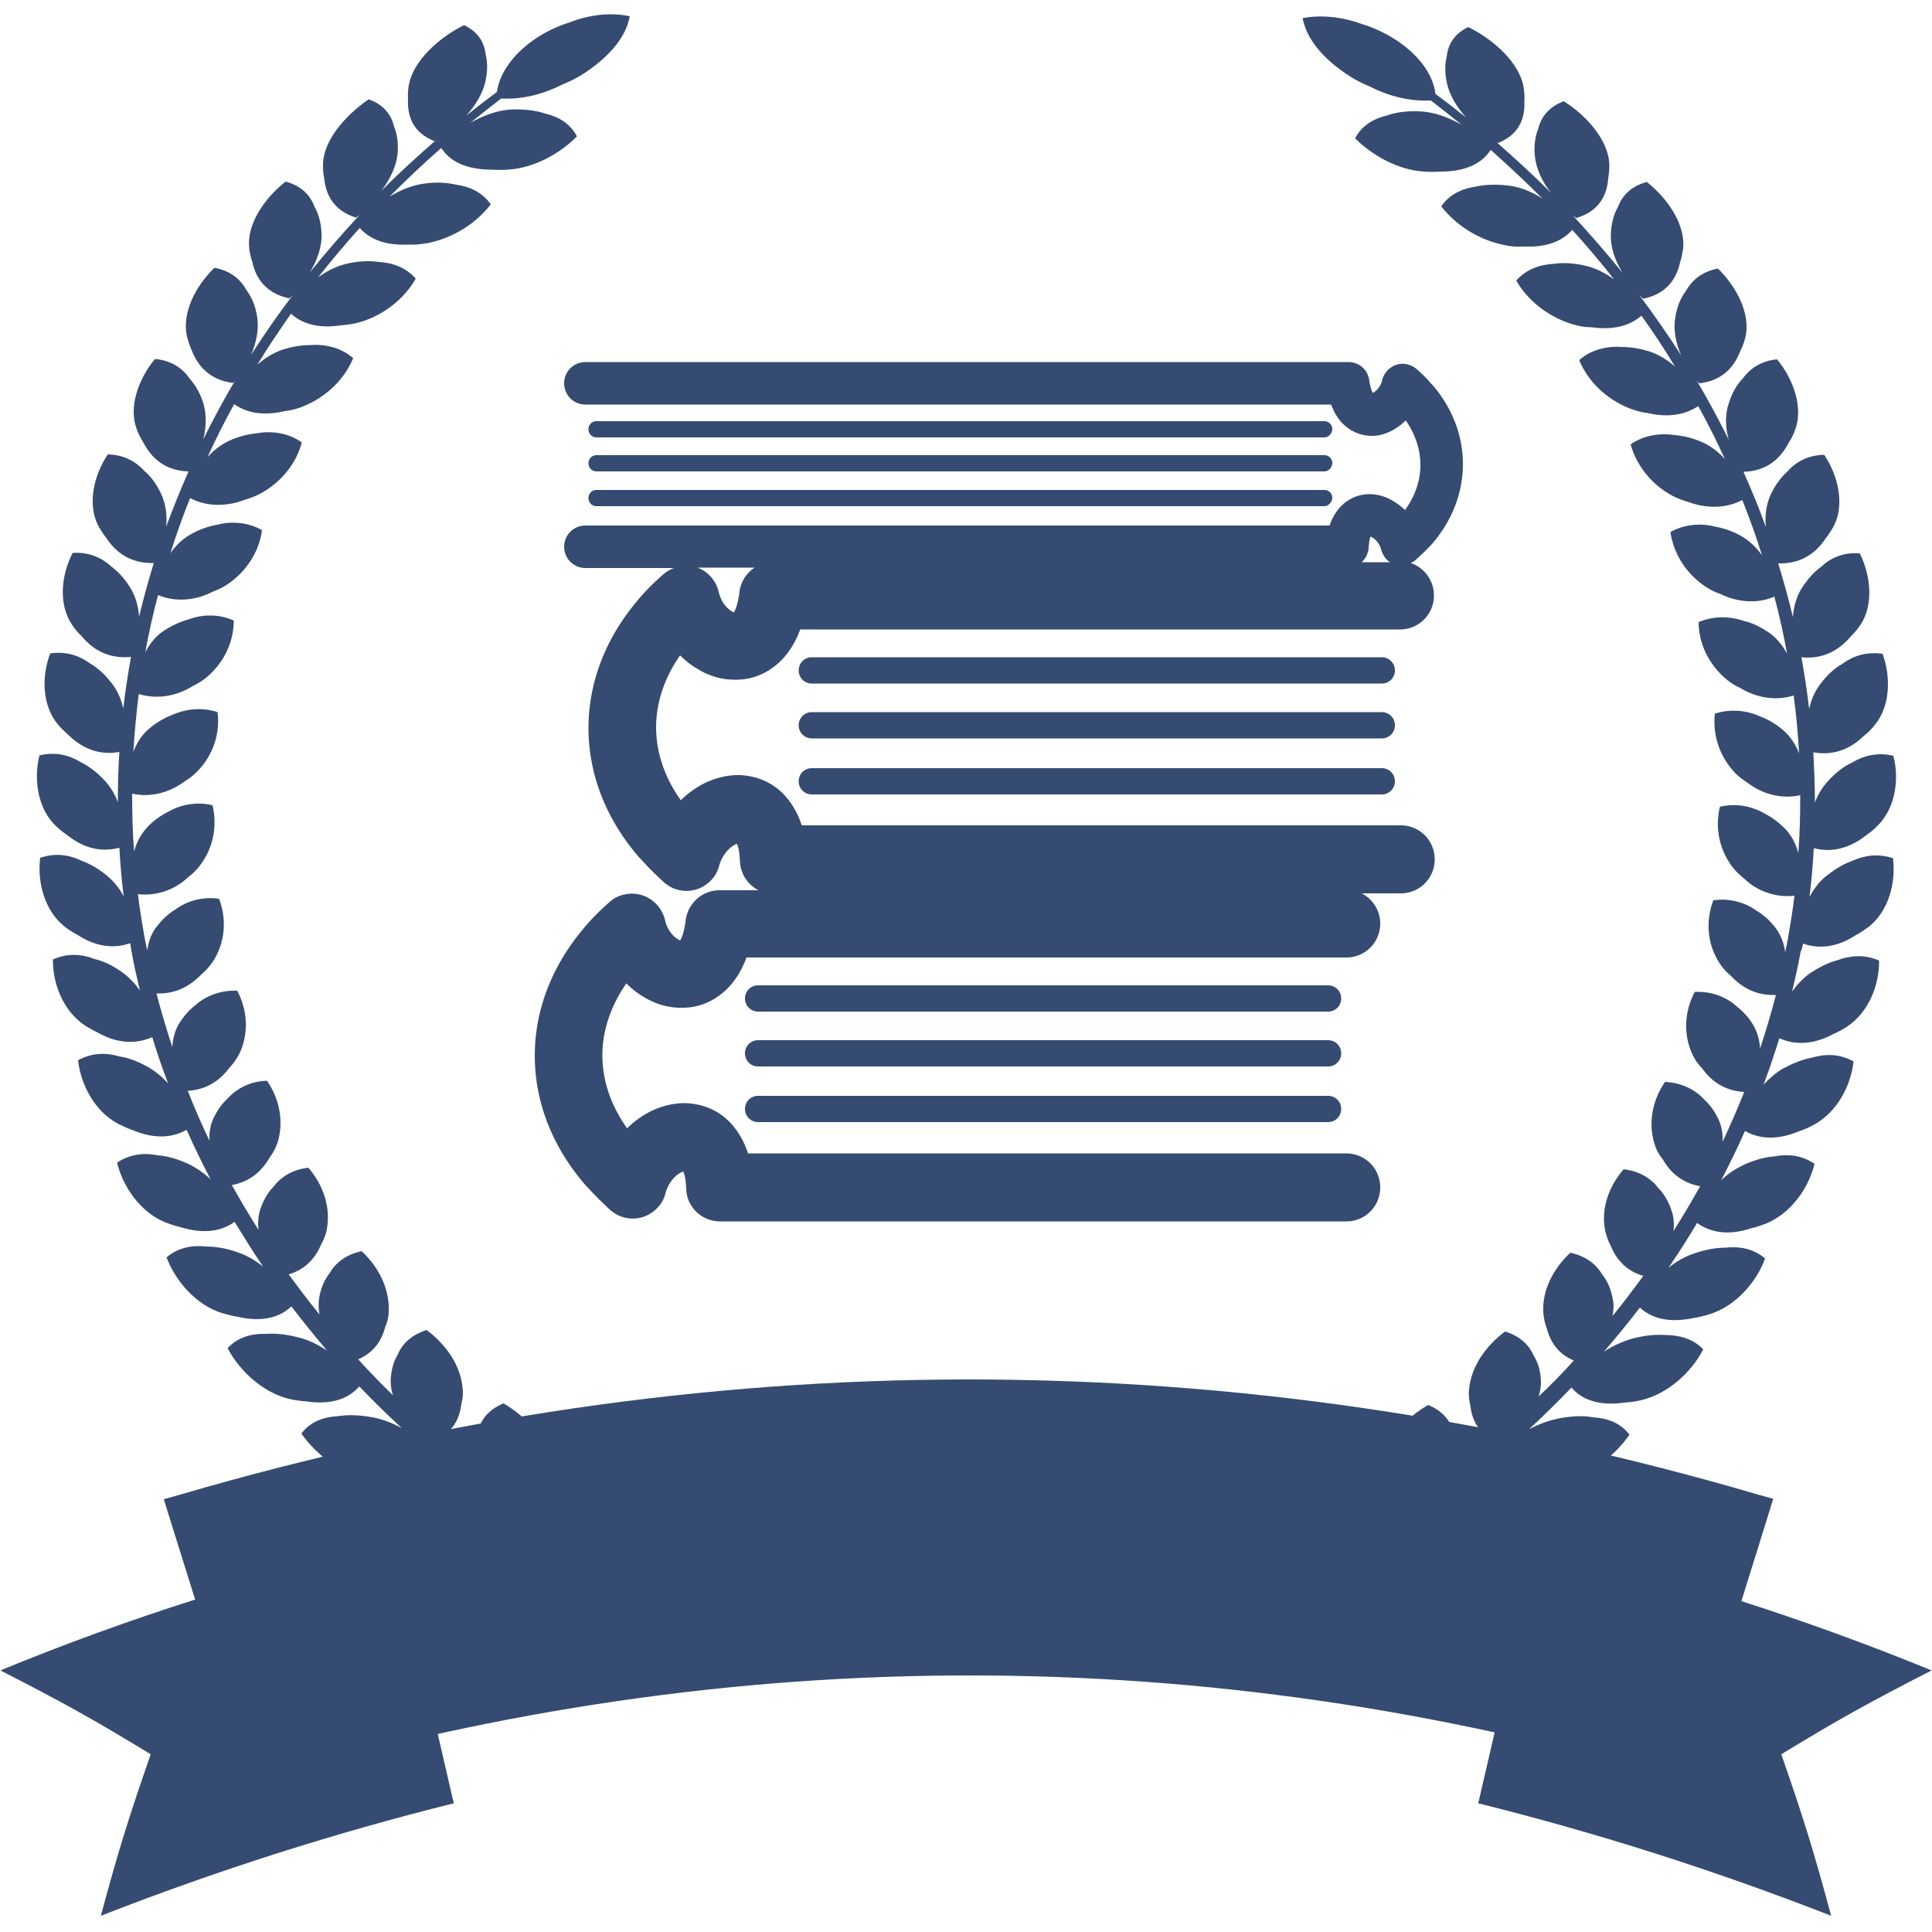 <?xml version="1.0" standalone="no"?><!DOCTYPE svg PUBLIC "-//W3C//DTD SVG 1.1//EN" "http://www.w3.org/Graphics/SVG/1.1/DTD/svg11.dtd"><svg t="1742279348486" class="icon" viewBox="0 0 1024 1024" version="1.1" xmlns="http://www.w3.org/2000/svg" p-id="56090" xmlns:xlink="http://www.w3.org/1999/xlink" width="256" height="256"><path d="M782.95 789.914c11.878-1.024 25.6 0.41 31.949 11.264-3.891 4.301-8.602 8.397-13.722 11.674-19.661-0.41-39.117-1.638-58.573-3.277 10.24-9.83 25.6-18.432 40.346-19.661z" fill="#354b72" p-id="56091"></path><path d="M773.325 822.886c-12.083 0.614-25.6-1.638-30.72-13.107 19.456 1.638 38.912 2.867 58.573 3.277-8.192 4.915-18.432 9.421-27.853 9.83z" fill="#354b72" p-id="56092"></path><path d="M787.046 790.733c11.674-1.024 24.986 0.205 31.334 11.059-9.626 10.854-25.395 20.48-40.755 21.299-11.878 0.614-25.19-1.434-30.31-12.902 10.24-9.626 25.19-18.227 39.731-19.456z" fill="#354b72" p-id="56093"></path><path d="M955.597 500.122c10.65 3.686 20.275 0.614 28.058-4.506 2.458-1.229 4.71-2.867 6.963-4.506 10.445-8.397 14.336-23.347 12.698-36.25-8.192-2.662-15.565-1.434-22.118 1.638-5.12 1.843-9.626 4.915-13.722 8.192-3.482 2.867-6.144 6.554-8.397 10.65 1.024-8.602 1.843-17.203 2.253-25.805 11.059 2.867 20.275-1.024 27.443-6.554 2.253-1.638 4.506-3.277 6.349-5.325 9.421-9.216 11.674-24.576 8.397-37.069-8.602-2.048-15.77 0-21.709 3.482-4.915 2.253-9.011 5.734-12.493 9.421-3.277 3.482-5.734 7.373-7.373 11.878 0-8.806-0.41-17.613-0.819-26.624 11.469 2.048 20.48-2.458 26.829-8.806 2.253-1.638 4.096-3.686 5.734-5.734 8.192-9.83 8.602-25.395 4.096-37.683-8.806-1.229-15.77 1.229-21.299 5.325-4.71 2.662-8.397 6.349-11.469 10.445-3.072 3.891-5.12 8.602-6.144 13.517-1.024-9.216-2.458-18.432-4.096-27.443 11.878 1.229 20.275-4.096 26.214-11.059 1.843-1.843 3.686-4.096 5.12-6.144 6.963-10.65 5.53-26.01-0.41-37.888-8.806-0.614-15.565 2.458-20.48 7.168-4.301 3.072-7.578 7.168-10.24 11.264-2.867 4.506-4.301 9.83-4.71 15.36-2.253-9.626-4.915-19.046-7.782-28.467 12.288 0.41 20.275-5.734 25.19-13.312 1.638-2.048 3.072-4.301 4.301-6.554 5.734-11.059 2.458-26.419-5.12-37.683-8.806 0.205-15.155 3.891-19.456 8.806-3.891 3.482-6.758 7.782-8.806 12.083-2.458 5.325-3.277 11.264-2.662 17.408-3.482-9.83-7.578-19.661-11.878-29.286h0.205c12.493-0.41 19.661-7.373 23.757-15.36 1.434-2.253 2.662-4.506 3.482-6.963 4.301-11.674-0.819-26.624-9.626-37.274-8.806 0.819-14.541 5.12-18.432 10.445-3.482 3.686-5.734 8.192-7.168 12.902-2.048 5.939-1.843 12.698 0 19.251-5.325-10.65-10.854-21.094-16.998-31.334 0.41 0.41 0.819 1.024 1.229 1.434h0.205c12.493-1.434 18.637-9.011 21.709-17.203 1.229-2.253 2.048-4.71 2.662-7.168 2.867-12.083-4.301-26.419-14.541-36.454-8.602 1.638-13.926 6.349-16.998 11.878-3.072 4.096-4.71 8.806-5.53 13.517-1.229 6.554 0 13.722 3.072 20.685-6.963-10.854-14.336-21.504-22.323-32.154l2.048 2.048h0.205c12.288-2.458 17.613-10.65 19.456-19.251 0.819-2.458 1.229-4.915 1.638-7.373 1.229-12.288-7.782-26.214-19.251-35.226-8.602 2.253-13.107 7.373-15.36 13.312-2.458 4.301-3.482 9.216-3.686 13.926-0.41 6.963 2.048 14.131 6.144 20.89-8.397-10.445-17.408-20.685-26.624-30.72 0.614 0.614 1.434 1.229 2.048 1.638h0.205c11.878-3.482 16.179-12.083 16.794-20.89 0.41-2.458 0.614-4.915 0.614-7.373-0.41-12.493-11.469-25.6-24.166-33.587-8.192 3.072-12.083 8.602-13.517 14.541-1.843 4.506-2.253 9.421-1.843 14.131 0.614 6.758 3.686 13.722 8.602 19.866-9.216-9.216-19.046-18.227-29.082-27.034 0.205 0.205 0.614 0.41 0.819 0.614h0.205c11.469-4.506 14.336-13.517 13.926-22.118 0.205-2.458 0-5.12-0.41-7.578-2.253-12.698-15.36-24.781-29.286-31.744-7.782 3.686-10.854 9.626-11.469 15.77-1.229 4.71-0.819 9.626 0.205 14.336 1.434 6.144 5.12 12.288 10.035 17.818-5.325-4.301-10.65-8.397-16.179-12.493-1.434-11.674-10.65-22.118-21.709-29.082-4.915-3.072-10.65-5.939-16.794-7.782-9.83-3.686-21.299-5.325-31.949-3.277 2.662 12.902 12.698 22.528 23.962 30.106 3.482 2.253 7.168 4.301 11.264 5.939 9.626 4.915 20.89 8.192 32.768 7.578 5.53 4.301 11.059 8.602 16.384 12.902-7.168-4.096-15.155-6.963-22.938-7.168-5.734-0.205-11.674 0.41-16.794 2.253-6.963 1.638-13.312 5.325-16.794 12.083 9.216 9.216 22.938 16.794 36.454 17.613 2.867 0.205 5.939 0.205 8.806 0 10.24 0 20.685-2.458 26.624-11.469 9.421 8.397 18.637 16.998 27.443 25.805-5.734-3.686-12.083-6.349-18.637-6.963-5.53-0.614-11.469-0.614-16.794 0.614-7.168 1.024-13.926 4.096-18.227 10.445 7.578 9.83 19.456 17.613 33.178 20.48 3.482 0.819 6.963 1.024 10.65 0.819 9.421 0.41 19.046-1.434 25.6-8.806 7.782 8.602 15.155 17.203 22.118 26.214-4.71-3.482-10.035-6.144-15.77-7.373-5.53-1.229-11.264-1.638-16.589-0.819-7.168 0.41-14.131 2.867-19.456 8.806 5.939 10.445 16.589 19.046 29.696 23.142 3.277 1.024 6.758 1.638 10.24 1.638 9.216 1.229 18.842 0.41 26.419-6.144 6.349 8.806 12.288 17.818 17.818 27.034-4.096-3.686-8.806-6.554-13.926-8.192-4.71-1.434-9.421-2.253-14.336-2.253-8.192-0.614-16.589 1.638-22.528 6.963 4.506 10.854 13.722 20.275 26.214 25.395 3.072 1.229 6.554 2.253 10.035 2.662 9.011 2.048 18.432 1.843 26.829-3.686 5.12 9.216 9.83 18.637 14.131 28.058-3.482-3.891-7.782-7.168-12.698-9.216-4.301-1.843-9.011-3.072-13.926-3.482-8.192-1.229-16.589 0.205-23.347 4.915 3.072 11.059 10.854 21.299 22.528 27.443 2.458 1.229 5.12 2.253 7.987 3.072 9.216 3.482 19.866 3.686 28.672-1.024 3.891 9.626 7.373 19.456 10.445 29.286-3.072-4.301-6.963-7.987-11.469-10.445-4.096-2.253-8.602-3.891-13.312-4.71-7.987-2.048-16.589-1.229-23.757 2.867 1.638 11.264 8.192 22.118 18.842 29.082 2.253 1.434 4.915 2.867 7.578 3.686 8.602 4.301 19.456 5.53 28.672 1.434 2.662 10.035 4.915 20.07 6.758 30.31-2.458-4.71-5.939-8.806-10.24-11.674-3.891-2.458-7.987-4.71-12.698-5.734-7.578-2.662-16.384-2.662-23.962 0.614 0 11.264 5.325 22.528 14.95 30.515 2.048 1.638 4.506 3.277 6.963 4.301 8.192 5.12 18.637 7.168 28.467 4.096 1.434 10.24 2.253 20.48 2.867 30.72-1.843-4.915-4.71-9.216-8.806-12.698-3.482-2.867-7.373-5.325-11.878-6.963-7.168-3.277-15.77-4.096-23.962-1.434-1.229 11.264 2.458 22.938 11.059 31.744 1.843 1.843 4.096 3.482 6.349 4.915 7.373 5.734 17.613 8.806 27.853 6.554 0 10.24-0.205 20.48-1.024 30.72-1.229-4.915-3.686-9.626-7.168-13.107-3.072-3.072-6.758-5.939-10.854-7.987-6.758-3.891-15.155-5.53-23.552-3.482-2.662 11.059-0.41 22.938 7.168 32.563 1.638 2.048 3.686 3.891 5.734 5.53 6.554 6.349 16.384 10.24 26.624 9.011-0.819 7.168-2.048 14.541-3.277 21.709-0.41 2.662-1.024 5.325-1.638 8.192-0.614-4.915-2.458-9.421-5.325-13.107-2.662-3.482-5.939-6.554-9.83-8.806-6.144-4.506-14.336-6.758-22.938-5.53-4.096 10.854-3.277 22.938 3.072 32.973 1.638 2.662 3.686 4.915 6.144 6.963 5.734 6.144 13.312 10.65 23.962 10.24-2.458 9.626-5.325 19.046-8.397 28.467-0.205-4.506-1.434-8.806-3.686-12.698-2.253-3.686-5.12-6.963-8.602-9.626-5.53-5.12-13.517-8.192-22.323-7.782-5.53 10.445-6.144 22.528-1.229 33.178 1.229 2.662 3.072 5.325 5.325 7.578 4.71 6.554 11.674 11.674 22.118 12.288-3.482 8.806-7.373 17.613-11.469 26.419 0.205-4.096-0.41-7.987-2.048-11.674-1.843-3.891-4.096-7.373-7.373-10.445-4.915-5.53-12.288-9.216-21.094-9.626-6.758 9.83-9.011 21.914-5.53 32.973 0.819 2.867 2.253 5.53 4.301 7.987 3.891 6.758 9.83 12.493 19.866 14.336-4.506 7.987-9.216 15.974-14.131 23.757 0.41-3.482 0.205-6.963-0.819-10.24-1.434-4.506-3.686-9.011-7.168-12.493-3.891-5.12-9.83-9.011-18.432-10.035-7.987 9.216-12.083 21.094-9.83 32.358 0.614 2.867 1.638 5.734 3.072 8.397 2.867 6.963 7.987 13.107 17.203 15.77-5.325 7.168-10.65 14.336-16.384 21.299 0.614-3.072 0.819-5.939 0.205-8.806-0.819-4.71-2.458-9.216-5.53-13.107-3.277-5.53-8.602-9.83-16.998-11.674-9.216 8.602-14.95 20.07-14.336 31.539 0.205 2.867 0.819 5.939 1.843 8.602 1.843 6.963 5.939 13.517 14.336 16.998-5.939 6.554-12.083 12.902-18.637 19.046 0.819-2.662 1.229-5.325 1.229-7.782-0.205-4.71-1.024-9.421-3.686-13.517-2.458-5.734-7.168-10.65-15.36-13.107-10.445 7.782-17.818 18.637-19.046 30.31-0.41 2.867 0 5.939 0.614 8.806 0.819 6.963 3.686 13.722 11.469 18.227-6.758 5.939-13.722 11.674-20.89 17.203 1.024-2.458 1.843-4.71 2.253-7.168 0.614-4.71 0.205-9.626-1.638-13.926-1.638-5.939-5.53-11.264-13.517-14.541-11.674 6.758-21.709 17.613-23.757 28.672-0.41 2.458-0.614 4.915-0.614 7.373-0.614 7.578 1.024 15.36 8.397 20.685-23.552 16.179-48.538 31.13-75.162 44.237l4.71 8.397c44.237-22.323 84.582-48.742 120.218-78.848 5.939 8.806 16.589 10.854 26.829 10.24 3.072 0 6.144-0.205 9.011-0.614 14.95-2.048 29.082-12.698 37.069-24.371-4.71-6.349-11.878-8.806-19.251-9.216-5.53-1.024-11.674-0.614-17.203 0.41-5.734 1.024-11.469 3.072-16.794 5.939 7.782-7.168 15.155-14.541 22.528-22.118 6.963 8.192 17.818 9.421 27.853 7.987 3.072-0.205 5.939-0.614 8.806-1.229 14.336-3.277 27.034-14.95 33.178-27.034-5.53-5.734-12.902-7.578-20.275-7.578-5.734-0.41-11.469 0.41-16.998 1.843-5.325 1.434-10.65 3.891-15.36 6.963 6.554-7.578 12.902-15.36 19.046-23.347 7.987 7.373 18.637 7.578 28.467 5.53 2.867-0.41 5.939-1.229 8.602-2.048 13.722-4.301 24.781-16.998 29.286-29.491-6.144-5.325-13.722-6.554-21.094-5.734-5.53 0-11.264 1.229-16.589 3.072-4.915 1.638-9.421 4.301-13.517 7.578 5.325-7.782 10.445-15.77 15.155-23.757 8.806 6.349 19.251 5.939 28.467 2.867 2.867-0.614 5.734-1.638 8.397-2.662 13.107-5.53 22.323-18.842 25.395-31.539-6.758-4.71-14.336-5.325-21.709-3.891-5.53 0.41-11.059 2.253-15.974 4.506-4.301 2.048-8.397 4.71-11.878 8.192 4.506-8.602 8.806-17.408 12.698-26.214 9.421 5.325 19.661 3.891 28.467 0.205 2.662-0.819 5.325-2.048 7.987-3.482 12.288-6.554 19.661-20.685 21.094-33.587-7.373-4.096-14.95-4.096-21.914-2.048-5.53 1.024-10.65 3.277-15.36 5.734-3.891 2.253-7.373 5.325-10.445 8.602 3.072-7.987 5.734-16.179 8.397-24.576 10.035 4.506 20.07 2.253 28.262-2.048 2.662-1.229 5.12-2.458 7.578-4.096 11.469-7.578 17.203-22.118 16.998-35.021-7.782-3.482-15.36-2.662-22.118-0.205-5.325 1.434-10.24 4.096-14.541 6.963-3.686 2.662-6.758 5.939-9.421 9.626 1.638-6.963 3.277-14.131 4.506-21.094 0.819-1.638 1.024-2.867 1.229-4.301zM357.99 844.8c-26.624-13.312-51.61-28.058-75.162-44.237 7.578-5.325 9.216-13.107 8.397-20.685 0-2.458-0.205-4.915-0.614-7.373-2.048-11.059-12.083-21.914-23.757-28.672-7.987 3.277-11.878 8.602-13.517 14.541-1.843 4.301-2.253 9.216-1.638 13.926 0.41 2.458 1.024 4.915 2.253 7.168-7.168-5.53-14.131-11.264-20.89-17.203 7.578-4.301 10.65-11.059 11.469-18.227 0.819-2.867 1.024-5.939 0.614-8.806-1.229-11.674-8.602-22.528-19.046-30.31-8.192 2.662-12.902 7.373-15.36 13.107-2.458 4.096-3.482 9.011-3.686 13.722 0 2.662 0.41 5.325 1.229 7.782-6.349-6.144-12.493-12.493-18.432-19.046 8.397-3.686 12.493-10.035 14.336-17.203 1.229-2.662 1.843-5.734 1.843-8.602 0.41-11.469-5.12-22.938-14.336-31.539-8.602 1.843-13.926 6.349-16.998 11.674-3.072 3.891-4.71 8.397-5.53 13.107-0.41 2.867-0.41 5.939 0.205 8.806-5.734-6.963-11.059-14.131-16.384-21.299 9.216-2.662 14.336-9.011 17.203-15.77 1.434-2.662 2.662-5.53 3.072-8.397 2.048-11.264-1.843-23.142-9.83-32.358-8.602 1.024-14.541 4.915-18.432 10.035-3.482 3.482-5.734 7.987-7.168 12.493-1.024 3.277-1.229 6.758-0.819 10.445-4.915-7.782-9.626-15.77-14.131-23.757 9.83-1.843 15.974-7.578 19.866-14.336 1.843-2.458 3.277-5.12 4.301-7.987 3.482-11.059 1.229-23.142-5.53-32.973-8.806 0.205-16.179 4.096-21.094 9.626-3.277 3.072-5.53 6.554-7.373 10.445-1.638 3.686-2.253 7.578-2.048 11.674-4.096-8.602-7.987-17.408-11.469-26.419 10.445-0.614 17.408-5.939 22.118-12.288 2.253-2.253 3.891-4.915 5.325-7.578 4.915-10.65 4.301-22.733-1.229-33.178-8.602-0.41-16.589 2.662-22.118 7.578-3.482 2.662-6.349 6.144-8.602 9.626-2.253 3.686-3.482 8.192-3.686 12.698-3.072-9.421-5.939-18.842-8.397-28.467 10.65 0.41 18.227-4.301 23.962-10.24 2.458-2.048 4.506-4.506 6.144-6.963 6.349-10.035 7.168-22.118 3.072-32.973-8.602-1.229-16.794 1.024-22.938 5.53-3.891 2.253-7.168 5.53-9.83 8.806-3.072 3.686-4.71 8.397-5.325 13.107-0.614-2.662-1.024-5.325-1.638-8.192-1.229-7.168-2.458-14.541-3.277-21.709 10.24 1.229 20.07-2.662 26.624-9.011 2.253-1.638 4.096-3.482 5.734-5.53 7.578-9.421 9.83-21.504 7.168-32.563-8.397-2.048-16.794-0.41-23.552 3.482-4.096 2.048-7.782 4.71-10.854 7.987-3.482 3.686-5.939 8.192-7.168 13.107-0.819-10.24-1.024-20.48-1.024-30.72 10.035 2.253 20.275-0.819 27.853-6.554 2.458-1.434 4.506-3.072 6.349-4.915 8.806-8.806 12.493-20.48 11.059-31.744-7.987-2.662-16.589-1.843-23.962 1.434-4.301 1.638-8.397 4.096-11.878 6.963-4.096 3.277-6.963 7.782-8.806 12.698 0.614-10.24 1.638-20.48 2.867-30.72 9.83 3.072 20.275 1.024 28.467-4.096 2.458-1.229 4.915-2.662 6.963-4.301 9.83-7.987 14.95-19.251 14.95-30.515-7.578-3.482-16.384-3.482-23.962-0.614-4.506 1.229-8.806 3.277-12.698 5.734-4.506 2.867-7.782 6.963-10.24 11.674 1.843-10.24 4.096-20.275 6.758-30.31 9.216 3.891 20.07 2.867 28.672-1.638 2.662-1.024 5.325-2.253 7.578-3.686 10.65-6.963 17.408-17.818 18.842-29.082-7.168-4.096-15.974-4.915-23.757-2.867-4.71 0.819-9.216 2.458-13.312 4.71-4.71 2.458-8.602 6.144-11.469 10.445 3.072-9.83 6.554-19.661 10.445-29.286 8.806 4.71 19.456 4.506 28.672 1.024 2.662-0.819 5.53-1.843 7.987-3.072 11.674-6.144 19.661-16.384 22.528-27.443-6.554-4.71-15.155-6.349-23.347-4.915-4.71 0.41-9.421 1.638-13.926 3.482-4.915 2.048-9.216 5.325-12.698 9.216 4.301-9.421 9.011-18.842 14.131-28.058 8.192 5.734 17.818 5.734 26.829 3.686 3.482-0.41 6.758-1.229 10.035-2.662 12.493-5.12 21.709-14.541 26.214-25.395-5.939-5.325-14.336-7.578-22.528-6.963-4.915 0-9.626 0.819-14.336 2.253-5.12 1.638-9.83 4.506-13.926 8.192 5.53-9.216 11.674-18.227 17.818-27.034 7.373 6.554 16.998 7.578 26.214 6.144 3.482-0.205 6.963-0.819 10.24-1.638 13.107-3.891 23.757-12.698 29.696-23.142-5.325-5.939-12.288-8.397-19.456-8.806-5.53-0.819-11.264-0.41-16.589 0.819-5.734 1.229-11.059 3.891-15.77 7.373 6.963-8.806 14.336-17.613 22.118-26.214 6.554 7.373 16.179 9.216 25.6 8.806 3.482 0.205 7.168-0.205 10.65-0.819 13.722-2.867 25.6-10.65 33.178-20.48-4.301-6.349-11.059-9.421-18.227-10.445-5.325-1.229-11.264-1.434-16.794-0.614-6.554 0.819-12.902 3.482-18.637 6.963 8.806-8.806 17.818-17.408 27.443-25.805 5.734 8.806 16.179 11.469 26.624 11.469 2.867 0.205 5.939 0.205 8.806 0 13.517-0.819 27.443-8.397 36.454-17.613-3.482-6.758-9.626-10.445-16.794-12.083-5.325-1.843-11.059-2.253-16.794-2.253-7.782 0.205-15.77 3.072-22.938 7.168 5.325-4.301 10.854-8.602 16.384-12.902 11.878 0.614 23.142-2.662 32.768-7.578 4.096-1.638 7.987-3.686 11.469-5.939 11.264-7.578 21.504-17.408 23.962-30.106-10.65-2.253-22.118-0.614-31.949 3.277-5.939 1.843-11.674 4.506-16.794 7.782-10.854 6.963-20.07 17.408-21.709 29.082-5.53 4.096-10.854 8.192-16.179 12.493 4.915-5.53 8.602-11.674 10.035-17.818 1.024-4.71 1.434-9.626 0.205-14.336-0.614-6.144-3.686-12.083-11.469-15.77-13.926 6.963-27.034 19.251-29.286 31.744-0.41 2.458-0.614 5.12-0.41 7.578-0.41 8.806 2.458 17.613 13.926 22.118h0.205c0.205-0.205 0.614-0.41 0.819-0.614-10.035 8.806-19.866 17.613-29.082 27.034 4.71-6.349 7.987-13.107 8.602-19.866 0.41-4.71 0-9.626-1.843-14.131-1.434-6.144-5.325-11.674-13.517-14.541-12.698 8.806-23.962 21.914-24.166 34.406 0 2.458 0 4.915 0.614 7.373 0.819 8.602 4.915 17.203 16.794 20.89h0.205c0.614-0.614 1.434-1.024 2.048-1.638-9.421 10.035-18.227 20.275-26.624 30.72 4.096-6.758 6.554-14.131 6.144-20.89-0.205-4.71-1.229-9.626-3.686-13.926-2.253-5.939-6.758-11.059-15.36-13.312-11.469 9.011-20.685 22.938-19.251 35.226 0.205 2.458 0.819 4.915 1.638 7.373 1.843 8.602 7.168 16.589 19.456 19.251h0.205c0.614-0.614 1.434-1.229 2.048-2.048C147.456 166.502 140.083 177.152 133.12 188.006c2.867-6.758 4.301-14.131 3.072-20.685-0.819-4.71-2.458-9.421-5.53-13.517-3.072-5.53-8.192-10.24-16.998-11.878-10.24 9.83-17.408 24.371-14.541 36.454 0.614 2.458 1.434 4.915 2.458 7.168 3.072 8.192 9.421 15.77 21.709 17.408h0.205c0.41-0.41 0.819-0.819 1.229-1.434-6.144 10.24-11.674 20.685-16.998 31.334 1.638-6.554 1.843-13.312 0-19.251-1.434-4.506-3.686-9.011-7.168-12.902-3.686-5.325-9.421-9.626-18.432-10.445-8.806 10.65-14.131 25.6-9.626 37.274 0.819 2.458 2.048 4.71 3.482 6.963 4.096 7.987 11.264 14.95 23.757 15.36h0.205c-4.301 9.626-8.192 19.456-11.878 29.286 0.614-6.144-0.205-12.083-2.662-17.408-2.048-4.301-4.915-8.806-8.806-12.083-4.506-4.915-10.65-8.602-19.456-8.806-7.578 11.264-10.854 26.624-5.12 37.683 1.229 2.253 2.662 4.506 4.301 6.554 4.915 7.578 12.902 13.722 25.19 13.312-2.867 9.421-5.53 18.842-7.782 28.467-0.41-5.53-1.843-10.854-4.71-15.36-2.458-4.096-5.939-8.192-10.035-11.264-4.915-4.506-11.674-7.782-20.48-7.168-6.144 11.878-7.578 27.238-0.41 37.888 1.434 2.253 3.072 4.301 5.12 6.144 5.734 6.963 14.131 12.288 26.214 11.059-1.638 9.216-3.072 18.227-4.096 27.443-1.024-4.915-3.072-9.626-6.144-13.517-3.072-3.891-6.758-7.782-11.469-10.445-5.53-4.096-12.493-6.554-21.094-5.325-4.71 12.288-4.301 27.648 4.096 37.683 1.638 2.048 3.686 3.891 5.734 5.734 6.554 6.349 15.36 10.854 26.829 8.806-0.614 8.806-0.819 17.613-0.819 26.624-1.638-4.506-4.096-8.397-7.373-11.878-3.482-3.686-7.782-7.168-12.493-9.421-5.939-3.686-13.312-5.53-21.709-3.482-3.072 12.493-1.024 27.853 8.397 37.069 1.843 1.843 4.096 3.686 6.554 5.325 7.168 5.734 16.384 9.421 27.443 6.554 0.41 8.602 1.229 17.203 2.253 25.805-2.048-4.096-4.915-7.578-8.397-10.65-3.891-3.277-8.602-6.349-13.722-8.192-6.349-3.072-13.722-4.506-22.118-1.638-1.638 12.698 2.253 27.853 12.698 36.25 2.048 1.638 4.506 3.277 6.963 4.506 7.782 5.12 17.408 8.192 28.058 4.506 0.205 1.229 0.41 2.662 0.614 3.891 1.229 7.168 2.867 14.131 4.506 21.094-2.662-3.686-5.734-6.963-9.421-9.626-4.301-3.072-9.216-5.734-14.541-6.963-6.758-2.662-14.336-3.277-22.118 0.205-0.205 12.902 5.53 27.443 16.998 35.021 2.253 1.434 4.915 2.867 7.373 4.096 8.192 4.506 18.227 6.554 28.262 2.048 2.458 8.192 5.325 16.384 8.397 24.576-3.072-3.482-6.554-6.349-10.445-8.602-4.71-2.662-9.83-4.915-15.36-5.734-6.963-2.048-14.541-2.048-21.914 2.048 1.434 12.902 8.806 27.034 21.094 33.587 2.458 1.229 5.12 2.458 7.987 3.482 8.806 3.686 19.046 5.12 28.467-0.205 3.891 8.806 8.192 17.613 12.698 26.214-3.482-3.277-7.578-6.144-11.878-8.192-4.915-2.253-10.445-4.096-15.974-4.506-7.168-1.434-14.746-0.819-21.709 3.891 3.072 12.698 12.288 26.214 25.395 31.539 2.662 1.024 5.53 2.048 8.397 2.662 9.216 2.867 19.866 3.482 28.467-2.867 4.915 7.987 9.83 15.974 15.155 23.757-4.096-3.277-8.602-5.939-13.517-7.578-5.12-1.843-10.854-3.072-16.589-3.072-7.373-0.819-14.746 0.41-21.094 5.734 4.71 12.493 15.565 25.19 29.286 29.491 2.867 0.819 5.734 1.638 8.602 2.048 9.83 2.253 20.48 1.843 28.262-5.53 6.144 7.987 12.288 15.565 18.842 23.347-4.71-3.072-9.83-5.734-15.36-6.963-5.325-1.434-11.264-2.253-16.998-1.843-7.373-0.205-14.746 1.638-20.275 7.578 6.349 12.083 18.842 23.757 33.178 27.034 2.867 0.614 5.939 1.024 8.806 1.229 10.035 1.434 20.685 0.205 27.853-7.987 7.168 7.578 14.746 14.95 22.528 22.118-5.325-2.867-11.059-5.12-16.794-5.939-5.53-1.024-11.674-1.229-17.203-0.41-7.373 0.41-14.541 2.867-19.251 9.216 7.987 11.469 22.118 22.323 37.069 24.371 3.072 0.41 6.144 0.614 9.011 0.614 10.24 0.614 20.89-1.434 26.829-10.24 8.192 6.963 16.589 13.517 25.19 20.07-5.53-2.253-11.469-3.891-17.203-4.301-5.734-0.41-11.878-0.41-17.203 1.024-7.373 1.024-14.131 4.096-18.022 10.854 9.626 10.854 25.395 20.48 40.755 21.299 3.072 0.205 6.144 0.205 9.216-0.205 10.24-0.205 20.48-3.072 25.395-12.288 22.733 15.36 46.899 29.696 72.294 42.394l4.915-8.602zM240.435 955.802c-64.102 15.974-125.542 35.635-186.982 59.597 9.216-34.202 14.541-51.405 26.419-85.606-30.925-18.842-46.899-27.648-79.667-44.442 67.584-27.853 137.626-49.971 208.896-66.56 10.24 45.67 20.685 91.341 31.334 137.011z" fill="#354b72" p-id="56094"></path><path d="M240.435 955.802c-4.301-18.842-6.554-28.262-10.854-47.104-37.274 8.602-55.706 13.517-92.365 24.986 34.611 5.734 103.219 22.118 103.219 22.118z" fill="#354b72" p-id="56095"></path><path d="M783.565 955.802c64.102 15.974 125.542 35.635 186.982 59.597-9.216-34.202-14.541-51.405-26.419-85.606 30.925-18.842 46.899-27.648 79.667-44.442-67.584-27.648-137.626-49.971-208.691-66.56-10.445 45.67-20.89 91.341-31.539 137.011z" fill="#354b72" p-id="56096"></path><path d="M783.565 955.802c4.301-18.842 6.554-28.262 10.854-47.104 37.274 8.602 55.706 13.517 92.365 24.986-34.611 5.734-103.219 22.118-103.219 22.118z" fill="#354b72" p-id="56097"></path><path d="M887.603 934.093c-249.446-72.499-499.098-72.294-748.544 0.41-13.926-44.646-28.058-89.498-41.984-134.144 276.685-81.101 555.622-81.306 832.307-0.41-13.722 44.646-27.648 89.293-41.779 134.144z" fill="#354b72" p-id="56098"></path><path d="M131.277 936.755c-13.926-44.646-28.058-89.498-41.984-134.144l-2.458-7.987 7.987-2.253C233.882 751.616 373.76 731.136 513.638 731.136c139.674 0 279.142 20.275 418.202 61.03l7.987 2.253-2.458 7.987c-13.926 44.646-27.853 89.498-41.779 134.144l-2.458 7.578-7.782-2.253c-123.904-36.045-247.603-53.862-371.507-53.862-124.109 0-248.422 18.022-372.531 54.272l-7.782 2.253-2.253-7.782z m756.531-2.662l2.253-7.782-2.253 7.782z m-743.219-9.83c123.085-35.021 246.17-52.634 369.459-52.634 122.88 0 245.555 17.408 368.23 52.224 12.288-39.526 24.576-79.053 37.069-118.579-134.963-38.707-270.131-57.958-405.504-57.958-135.578 0-271.155 19.456-406.323 58.368 12.288 39.526 24.781 79.053 37.069 118.579z" fill="#354b72" p-id="56099"></path><path d="M432.128 762.88l16.998 30.72 35.021 3.277-23.757 25.805 7.578 34.202-31.949-14.746-30.106 18.022 4.096-35.021-26.419-23.142 34.611-6.758zM597.197 766.976l11.878 33.178 33.997 9.011-27.853 21.504 1.843 35.021-28.877-19.661-32.973 12.698 10.035-33.792-22.323-27.238 35.226-1.024zM758.579 787.866l9.626 33.792 33.382 11.264-29.286 19.456-0.41 35.226-27.648-21.709-33.587 10.445 12.083-32.973-20.275-28.672 35.226 1.229zM267.878 785.818l21.299 27.853 35.226-1.638-20.07 28.877 12.493 32.768-33.587-9.83-27.443 21.914-0.819-35.021-29.491-19.251 33.178-11.674z" fill="#354b72" p-id="56100"></path><path d="M310.272 191.898c-6.144 0-11.264 4.915-11.264 11.264 0 6.144 4.915 11.264 11.264 11.264h395.264c2.048 5.53 4.915 9.421 8.397 12.083 4.096 3.072 8.602 4.506 13.312 4.506 4.301 0 8.397-1.434 12.083-3.686 2.048-1.229 3.891-2.662 5.734-4.506 5.12 7.373 7.782 15.565 7.782 23.552 0 8.192-2.662 16.384-8.192 23.962-2.253-2.253-4.915-4.096-7.578-5.53-3.891-2.048-7.987-3.072-12.083-2.867-4.71 0.205-9.011 1.843-12.902 5.12-3.072 2.662-5.734 6.554-7.373 11.469H310.272c-6.144 0-11.264 4.915-11.264 11.264 0 6.144 4.915 11.264 11.264 11.264h46.899c-2.048 0.819-3.891 1.843-5.53 3.277-4.71 4.096-9.011 8.397-12.902 12.902-0.41 0.41-0.614 0.819-0.819 1.024-17.203 20.275-26.01 43.827-26.01 67.584 0 24.166 9.011 48.128 27.034 68.813l1.024 1.024c3.686 4.096 7.782 8.192 12.083 12.083 7.578 6.554 18.842 5.734 25.395-1.843 1.843-2.048 3.072-4.506 3.686-6.963 1.434-5.325 4.915-9.421 8.397-11.264 0.41-0.205 0.819-0.41 1.024-0.41 0.819 1.434 1.434 4.506 1.638 9.421 0.41 6.758 4.301 12.288 9.83 15.155h-20.685c-9.626 0-17.408 7.578-18.022 16.998-0.819 5.12-1.843 8.192-2.867 9.626-0.205-0.205-0.614-0.205-1.024-0.614-3.277-1.843-5.939-5.734-6.963-10.24-2.253-9.626-11.878-15.77-21.504-13.517-3.072 0.614-5.734 2.048-7.782 3.891-4.71 4.096-9.011 8.397-12.902 12.902-0.41 0.41-0.614 0.819-0.819 1.024-17.203 20.275-26.01 43.827-26.01 67.584 0 24.166 9.011 48.128 27.034 68.813l1.024 1.024c3.686 4.096 7.782 8.192 12.083 12.083 7.578 6.554 18.842 5.734 25.395-1.843 1.843-2.048 3.072-4.506 3.686-6.963 1.434-5.325 4.71-9.421 8.397-11.264 0.41-0.205 0.819-0.41 1.024-0.41 0.819 1.434 1.434 4.506 1.638 9.421 0.41 9.626 8.397 16.998 18.022 16.998h331.776c10.035 0 18.022-7.987 18.022-18.022s-7.987-18.022-18.022-18.022H396.493c-2.662-7.987-6.758-14.131-11.674-18.432-6.144-5.325-13.312-7.782-20.89-8.192-6.554-0.205-13.312 1.434-19.456 4.506-4.301 2.253-8.397 5.12-12.083 8.806-8.806-12.288-13.107-25.6-13.107-38.707 0-12.902 4.301-26.01 12.698-38.093 2.867 2.867 5.939 5.325 9.216 7.168 5.939 3.686 12.698 5.734 19.456 5.734 7.578 0.205 14.95-2.048 21.504-7.168 5.53-4.301 10.24-10.65 13.517-19.456h317.85c10.035 0 18.022-7.987 18.022-18.022 0-6.963-4.096-13.107-9.83-15.974h20.685c10.035 0 18.022-7.987 18.022-18.022s-7.987-18.022-18.022-18.022h-317.44c-2.662-7.987-6.758-14.131-11.674-18.432-6.144-5.325-13.312-7.782-20.89-8.192-6.554-0.205-13.312 1.434-19.456 4.506-4.301 2.253-8.397 5.12-12.083 8.806-8.806-12.288-13.107-25.6-13.107-38.707 0-12.902 4.301-26.01 12.698-38.093 2.867 2.867 5.939 5.325 9.216 7.168 5.939 3.686 12.698 5.734 19.456 5.734 7.578 0.205 14.95-2.048 21.504-7.168 5.53-4.301 10.24-10.65 13.517-19.456h317.85c10.035 0 18.022-7.987 18.022-18.022 0-7.987-5.12-14.746-12.288-17.203 1.024-0.41 2.048-1.024 2.867-1.843 2.662-2.458 5.325-4.915 7.578-7.373l0.614-0.614c11.059-12.698 16.589-27.648 16.589-42.598 0-14.746-5.325-29.286-15.974-41.779l-0.614-0.614c-2.458-2.867-5.12-5.53-7.987-7.987-1.434-1.229-3.072-2.048-4.915-2.458-5.939-1.434-11.878 2.458-13.312 8.397a10.445 10.445 0 0 1-4.301 6.349c-0.205 0.205-0.41 0.205-0.614 0.41-0.614-0.819-1.229-2.867-1.843-5.939-0.41-5.939-5.12-10.445-11.059-10.445H310.272z m91.546 402.842c-3.891 0-6.963-3.072-6.963-6.963s3.072-6.963 6.963-6.963h302.08c3.891 0 6.963 3.072 6.963 6.963s-3.072 6.963-6.963 6.963H401.818z m0-29.491c-3.891 0-6.963-3.072-6.963-6.963s3.072-6.963 6.963-6.963h302.08c3.891 0 6.963 3.072 6.963 6.963s-3.072 6.963-6.963 6.963H401.818z m0-29.082c-3.891 0-6.963-3.072-6.963-6.963s3.072-6.963 6.963-6.963h302.08c3.891 0 6.963 3.072 6.963 6.963s-3.072 6.963-6.963 6.963H401.818z m-32.154-235.315h30.31c-4.71 3.072-7.782 8.192-8.192 14.131-0.819 5.12-1.843 8.192-2.867 9.626-0.205-0.205-0.614-0.205-1.024-0.614-3.277-1.843-5.939-5.734-6.963-10.24-1.434-6.144-5.734-10.854-11.264-12.902z m352.051-2.867c2.048-1.843 3.482-4.71 3.686-7.578 0.205-3.072 0.614-4.915 1.024-5.939 0.205 0 0.41 0.205 0.614 0.205 2.253 1.229 4.301 3.686 5.12 6.963 0.41 1.434 1.229 3.072 2.253 4.301 0.614 0.819 1.434 1.434 2.253 2.048h-14.95z m-291.43 123.085c-3.891 0-6.963-3.072-6.963-6.963s3.072-6.963 6.963-6.963h302.08c3.891 0 6.963 3.072 6.963 6.963s-3.072 6.963-6.963 6.963H430.285z m0-29.696c-3.891 0-6.963-3.072-6.963-6.963s3.072-6.963 6.963-6.963h302.08c3.891 0 6.963 3.072 6.963 6.963s-3.072 6.963-6.963 6.963H430.285z m0-29.082c-3.891 0-6.963-3.072-6.963-6.963s3.072-6.963 6.963-6.963h302.08c3.891 0 6.963 3.072 6.963 6.963s-3.072 6.963-6.963 6.963H430.285zM701.85 268.288H316.211c-2.458 0-4.301-1.843-4.301-4.301 0-2.458 1.843-4.301 4.301-4.301h385.638c2.458 0 4.301 1.843 4.301 4.301-0.205 2.253-2.048 4.301-4.301 4.301z m0-18.432H316.211c-2.458 0-4.301-1.843-4.301-4.301 0-2.458 1.843-4.301 4.301-4.301h385.638c2.458 0 4.301 1.843 4.301 4.301-0.205 2.458-2.048 4.301-4.301 4.301z m0-18.022H316.211c-2.458 0-4.301-1.843-4.301-4.301 0-2.458 1.843-4.301 4.301-4.301h385.638c2.458 0 4.301 1.843 4.301 4.301-0.205 2.458-2.048 4.301-4.301 4.301z" fill="#354b72" p-id="56101"></path></svg>